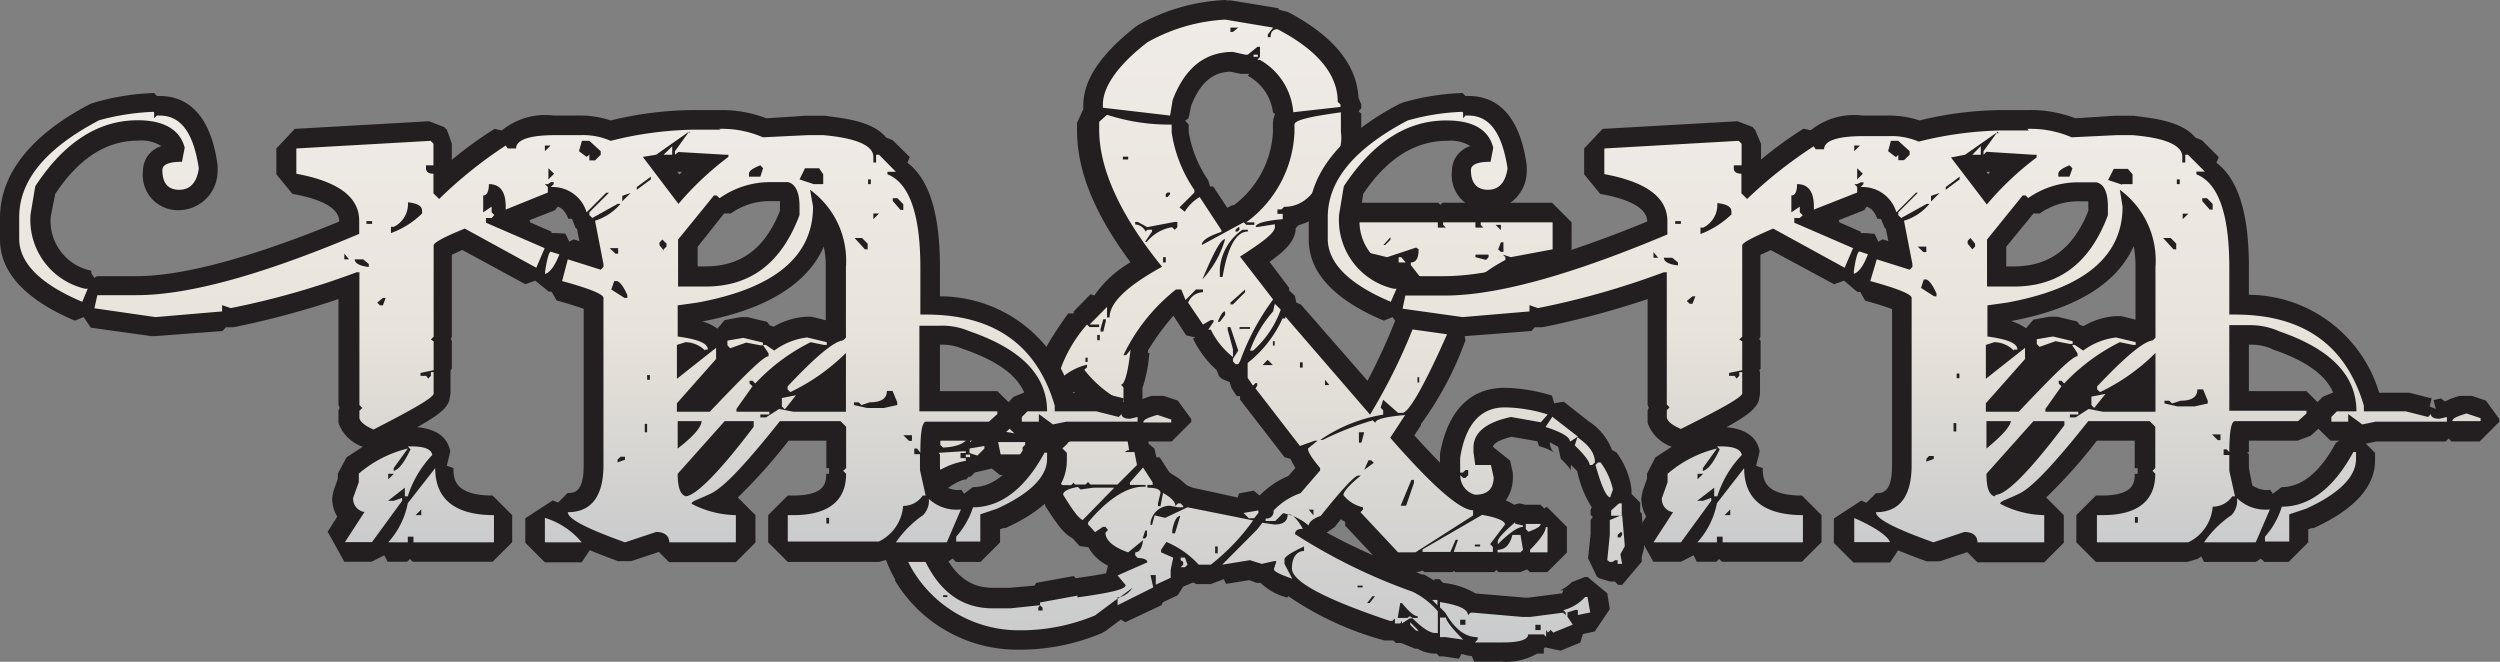 <svg id="Layer_1" data-name="Layer 1" xmlns="http://www.w3.org/2000/svg" xmlns:xlink="http://www.w3.org/1999/xlink" viewBox="0 0 127.64 33.79"><rect x="0" y="0" width="127.64" height="33.79" fill="#808080" stroke="none"/><defs><style>.cls-1{fill:url(#linear-gradient);}.cls-2{fill:#231f20;}.cls-3{fill:url(#linear-gradient-2);}.cls-4{fill:url(#linear-gradient-3);}</style><linearGradient id="linear-gradient" x1="64.58" y1="34.4" x2="64.58" y2="1.6" gradientUnits="userSpaceOnUse"><stop offset="0" stop-color="#c9cacc"/><stop offset="0.51" stop-color="#e9e4db"/><stop offset="1" stop-color="#efebe7"/></linearGradient><linearGradient id="linear-gradient-2" x1="30.58" y1="29.29" x2="30.58" y2="6.35" xlink:href="#linear-gradient"/><linearGradient id="linear-gradient-3" x1="97.42" y1="29.29" x2="97.42" y2="6.35" xlink:href="#linear-gradient"/></defs><path class="cls-1" d="M75.48,34.4l-.12-.29a2.18,2.18,0,0,1-.44-.11l-.14.26-.89-.14H73.7L73.56,34h-.08a1.48,1.48,0,0,1-.85-.32l0,.1h-.13l-.35-.15-.22-.21-.19.09h-.27l-.13-.13h-.13l-.16,0c-3-1-4.3-1.71-4.88-2.28l-.08.1c-.63-.23-1.1-.4-1.23-.75h-.06l-.27,0L64,30.22l-1.3.2-.16-.31-.2.19-.34.13h-.62l-.23-.1-.09.09-.35.14h-.22l0-.08v.12l-.29.45-.75.36-.05,0-.08.15-1.78.9-.23-.15-.86.64-.1,0a10.28,10.28,0,0,1-4,.8,6.84,6.84,0,0,1-5.9-3.3,6,6,0,0,1-.84-2.95,5.91,5.91,0,0,1,1.54-3.89l.64-.1c0-.75,1.06-1,2-1.1l.08.07.38-.21H51l.29.29.07-.09.44-.2,1.38.1v-.22l.5-.5h0l.07-.15.66-.56-.84-.35v-.14c0-.37.17-1.09,1.61-3.1h.2v-.05l.89-.89.2.09a5.82,5.82,0,0,1,2.21-1.93c-2-2.56-3-4.81-3-6.86v-.4L55.89,7l.24-.22L56,6.56V6.43c0-1.06.83-2.26,2.46-3.56A9.48,9.48,0,0,1,62.73,1.6L65.26,2l0,.09h.1l.24.06C67.76,3.26,68.88,4.58,69,6.09l.15.34v.13L69,6.71l.14.12v1a2.68,2.68,0,0,1-1,2.38,2.65,2.65,0,0,1-2,1.9v.17l-.41.45c-.08.47-.5.89-1.54,1.59l1.36,1.76v.19h0l.27.26.08.33.21.1,3.87,4.43A30.76,30.76,0,0,0,72,17.35l.28-.16L72.08,17l.09-1.51v-.07L71.83,15h-.27l-.32-.31,0,0H70.9l-1.64-.4-.39-.49V12.45l.5-.5h4.24l.11.11.11-.11h1.65l.14.13.13-.13h3.7l.5.5v1.38l-.41.49-2.14.4h-.07l0,.09c-1.45.78-2.19,1.58-2.19,2.37l-.08.27-.09.14-.47.12.11.56c-1.24,2.79-1.85,3.82-2.27,4.19l0,.07-.55.84A25.27,25.27,0,0,0,74.35,26a1.67,1.67,0,0,1-.13-.65l.1,0-.1-.1v-.76c.46-2.53,1.79-3,2.82-3a7.85,7.85,0,0,1,2.28.38l.08.28.36-.06,1.29,1a2.35,2.35,0,0,1,1,1.28l.24.14a3.69,3.69,0,0,1,.7,1.64l0,.16,0,.06.45.45v.53l.08.05.14,1.52V29l-.06.24-.14.24.06.32-.49.59h-.23l-.16-.17-.1,0h-.14l-.27-.08L82,30.12l-.22-.47.14-1.29v-.71l.11-.16-.11-.1v-.27l.12-.26a3.33,3.33,0,0,1-.8-1.67l-.34-.35v0a7.5,7.5,0,0,0-.61-.69l-.08-.3-.34-.19a.27.27,0,0,0,0,.15,2.3,2.3,0,0,0-.94-.43l-.1-.28-.1,0-1.42-.25c-.95.21-1.43.57-1.43,1.05v.23l0,.16h.36l.49.4.14.62v.11a1.3,1.3,0,0,1-1.29,1.39l.08.08.26-.05a3,3,0,0,1,1.34.49l.33-.08.4.09h0l0,0h.76l.19.2.07-.07.59.5V29.3l-.5.5h-.89l-.14-.14-.35.14H76.64l-.11-.11-.11.11h-2l-.05-.06-.09.06H72.81l-.09-.08-.27.08h-.89l-.37-.15-1.91-2.06v-.22a2.42,2.42,0,0,1-.66-.45c-.18.22-.4.47-.64.78l-.23.16a.66.66,0,0,0-.31.16l-.47.17,0,0a31.54,31.54,0,0,0,5.56,2.65,6.66,6.66,0,0,1,.78.48l.06-.16h.27l.15.15h0a3.23,3.23,0,0,1,1.55.53h.07L78,32.1h.31l1.64-.21.06-.14a2.45,2.45,0,0,0,.77-.54l.34-.13h.13l.5.42.13.8-.39.57-.62.13,0,0-.15.49-1,.4-.41-.09-.26.11V34h-.45a2.37,2.37,0,0,1-1.6.41Zm-28.3-6.94c.66,2.8,1.87,4.15,3.69,4.15h.89l1.31-.11.12-.15L55.1,31l.09.07c.86-.11,1.38-.21,1.68-.28h0L57,30l.55-.24a2.12,2.12,0,0,1-1.4-1.1l-.48-.06-.35-.4,0-.1h0c-.37-.15-.68-.59-1.26-1.49l-.08-.27a.66.66,0,0,1,0-.21,3.83,3.83,0,0,1-.73-1.44l-.1.05-.22,0H51.27l-.49-.4v-.05l-.31.3-.51.12-.06,0-.18.18h-.09l-.13.14a3.52,3.52,0,0,0-1.93,1.11A2.57,2.57,0,0,0,47.18,27.46ZM63.46,27l.07-.24.76-.13.44.37.08-.21a3.82,3.82,0,0,1,1.46-1L67,25a2.54,2.54,0,0,1-.46-.79l-.34-.1-2.28-2.94V21h-.15l-.27-.4-.08-.28v-.12h-.13l-.35-.15-.13-.13-.13-.32a4.7,4.7,0,0,1-1.12-1.45l.13-.07,0,0L61.16,18l-.76-1.12v-.19l-.17,0,0-.11A9.54,9.54,0,0,0,58.25,19l.12,0a6,6,0,0,1-.39,1.8l0,.07v.75l-.2.13.2.06.33,2,.29.24.12.61.21,0,.49.75,0,.12a.85.85,0,0,1,.31.22h0a2.27,2.27,0,0,1,.62.47h0l.35.15.09.09h0Zm-7.1-5.23v.35a5.27,5.27,0,0,1,.44-.31,5.39,5.39,0,0,1-.63-.43Zm-1-1,.62.49a6.59,6.59,0,0,1-.83-.84,3.06,3.06,0,0,0-.53.38l0,0,.32-.12Zm6.39-9.87,1,1.48.64-.35h.1a5.44,5.44,0,0,0,2.23-4.16v-.4A.59.59,0,0,1,65.9,7l-.19-.17a2.93,2.93,0,0,0-1.49-2.27l0,0h-.09L64,4.35l-.1,0h-.24l-.57-.13c-1.2,0-2,.7-2.56,2.13l-.11.67-.21.16.22.25v.4a6.71,6.71,0,0,0,1.08,2.67l.08.27v0Z" transform="translate(-0.18 -1.1)"/><path class="cls-2" d="M62.73,2.1l2.45.41-.27.35V3h.14c0-.27.13-.41.35-.41,2.06,1.07,3.08,2.32,3.08,3.71l.14.13v.13l-2.41.27a3.37,3.37,0,0,0-1.7-2.67h-.13L64.51,4V3.49h-.13l-.49.4h-.14l-.62-.14c-1.43,0-2.45.81-3.08,2.46L59.92,7l-3.43-.4V6.43c0-.89.75-2,2.27-3.17a9.05,9.05,0,0,1,4-1.16m.67.41H63v.22h.13l.27-.22m1,1.38V4h-.22V3.89h.22m4.24,2.94v1a2.11,2.11,0,0,1-.9,2.05c-.4,1.2-1.11,1.78-2,1.78l-.13.13H65.4v.23h.27v.27c-.93.08-1.38.22-1.38.4h.09l.89-.14v.14c0,.31-.67.8-1.78,1.51l1.69,2.19a12.18,12.18,0,0,0-1.69,3.16l-.09.14h-.14l-.13-.14v-.13L63.4,19,63,17.8h-.14v.13l.27,1v.4A4,4,0,0,1,62,17.93h-.13l.27-.4v-.09H62l-.4.23-.76-1.12a.84.84,0,0,1,.76-.53v-.14h-.36l-.53.54-.22-.54h-.27a9.49,9.49,0,0,0-2.68,3.35h.14l.22-.27c-.13,1.2-.31,1.78-.49,1.78l.13.14v.75a6,6,0,0,1-2-1.65l.14-.13v-.13a3,3,0,0,0-1.52.89v-.14a7,7,0,0,1,1.52-2.8l.13.13h.49v-.13h-.49l.89-.9v.54h.13c0-.76.9-1.61,2.68-2.59-2.14-2.63-3.21-5-3.21-7v-.4l.4-.36a10.25,10.25,0,0,0,3.3.5v.4a7.07,7.07,0,0,0,1.16,2.94v.13l-.76.76.27.22a2.15,2.15,0,0,1,.76-.75l1.11,1.69v.09c-.67.22-1,.44-1,.67l2.14-1.16.13.13h.41v-.13h-.41a6,6,0,0,0,2.46-4.59v-.4c0-.23.8-.41,2.41-.63M57.51,9.24h.27V9.1h-.27v.14m2.19,1.92h.09l.13-.14v-.09h-.13L59.7,11v.14m-.94,1.56-.49-.27h-.13v.13a.63.63,0,0,1,.53.36l.09-.09H59v.09l-.36.53h.09a2.1,2.1,0,0,1,1.29-.75l.14.13.13-.13v-.27h-.13l-1.43.27m4.5.22h.14l.09-.09v-.13H63.4l-.14.13v.09m-.8,2.32h.14c.26-1.56.71-2.32,1.29-2.32v-.09h-.27a2.65,2.65,0,0,0-1.16,2v.4m.27-1.92c-.22,0-.58.67-1.16,2.05a5.06,5.06,0,0,0,1.16-2.05M59.56,14.5h.14v-.27h-.14v.27M63,16.64h.13l.62-.62v-.14l-.75.67v.09m-.63.89h.09l.27-.35V17c-.13,0-.22.18-.36.49m-6,.54h.14l.13-.54v-.09h-.13l-.14.49v.14m7.14-.14H64V17.8h-.53v.13m-7.27.54h.13V18.2h-.13v.27m-.62,1.11h.13v-.22H55.6v.22m23.85-7.13v1.38l-2.14.4-.4-.13.13.13v.14c-1.65.89-2.45,1.82-2.45,2.81l-.09.13-.8-.4-.09.13h-1l.09-1.51v-.27l-.49-.63V14.5c.27,0,.4-.22.4-.67l-.13-.09L71,14.23l-1.65-.4V12.45h4.24v.27H74l-.14-.14v-.13h1.65v.27h.4l-.13-.14v-.13h3.7m-2.67.4v-.27h-.27l.27.27m-6,.76h.09l.27-.27v-.13l-.36.4m6,.35h.13v-.49h-.13l-.14.36.14.13m-.76.41.13-.14V14.1h-.67v.13l.54.14m-4.33-.14.23.27h-.36v-.27h.13m-6.42,2.41.27.27A5.1,5.1,0,0,1,64.16,19H64A6.09,6.09,0,0,1,65.18,17l.09-.4m.54.67,4.32,5a30,30,0,0,0,2.32-4.73,3.41,3.41,0,0,1,1.65.54c-1.2,2.72-2,4.1-2.32,4.1h-.22l-.76-.67-.13.4.13.14v.22a7.88,7.88,0,0,0-3.21,1.29h.13a15.42,15.42,0,0,1,2.55-1l.13.13c0-.18.49-.31,1.52-.4l-.76,1.16c2.14,2.45,3.56,3.7,4.23,3.7v.27L72.45,29.3h-.89l-1.92-2.05.13-.13V27a1.75,1.75,0,0,1-1-.62c0-.18.31-.53.89-1h-.13c-.18,0-.81.67-1.92,2.06-.4.13-.58.31-.62.49a2.79,2.79,0,0,0-1.3-.63l-.4.4h-.49v-.13a.35.35,0,0,0,.4-.4,3.44,3.44,0,0,1,1.38-.89l1-1.16V25c-.4-.49-.62-.8-.62-1l.49-.4h-.14l-.76.27-2.27-2.94.09-.14v-.13h-.09l-.13.13-.27-.4v-.76a6.06,6.06,0,0,0,1.78-2.27h.14m-.63,1.38h.09v-.22h-.09v.22m-.53,1h.53l-.27-.27-.26.27m1.91.13h.14v-.27h-.14v.27m6,.76h.09v-.27h-.09v.27m-4.72.13h.22l-.22-.27v.27m2,2.41h-.27v.53h.13l.14-.53m0,1.92.49-.36-.13-.13h-.14l-.22.49m1.87,1.83h.27l.4-1.16V25.6h-.13l-.54,1.3m-4.59.49h.13v-.27H67l.22.27M57.87,19h0m-2.81,2.18.8.63v.49c0,.4-1,1.07-2.94,2H51.27l-.13-.63h1.38v.14l-.13.13v.14h.26l.4-.14v-.53l-1.56-.27.27-.36,1.92.14v-.76h.13l.14,1h.22l-.09-.62V21.9l.89-.76h.09m22,.76a7.73,7.73,0,0,1,2.14.36l-.35.4-1.52-.27c-1.29.27-1.92.81-1.92,1.56v.23l.09.66h.8l.14.63c0,.58-.31.89-.94.89a1,1,0,0,1-.76-1l.14.14H75l.14-.14v-.26H75l-.13.13h-.14v-.76C75,22.75,75.79,21.9,77,21.9m-19.53,0,.36,2.19h-.09l-.13.09h.49l.13.66-1,1H55.86l-.13-.13-.13.13h-.54L55,25.74l-.13.13h-.4c-.18,0-.45-.49-.76-1.43h-.14v-.13a1.64,1.64,0,0,0,1.16-.63,5,5,0,0,1,1.65-.75c0-.18.36-.49,1-.89l.13-.14m14.41.36h0m7.53.13,1.29,1-.4.26c0-.22-.4-.48-1.25-.75l.36-.54M51,22.79v.14c-.18.31-.4.49-.62.49l-.4-.14v.14l-.27.26v-.26l.4-.63H51m-1.29.14v.13c0,.54-.45.85-1.38.89l-.14-.13v-.27c0-.27.49-.49,1.52-.62m31,.49c.58.4.9.8.9,1.29l-.14.13h-.13c0-.17-.27-.53-.76-1l.13-.4m-30.27.4V24l-.36.36-.4-.13V24l.76-.13m-3,.13.35.23h.14l1.42-.09h.14v.09h-.27v.26h.27v.14a3.91,3.91,0,0,0-2.32,1.29v-.13l.27-.54h-.27l-.14.67h.14a3.12,3.12,0,0,0-.49,1.65c.71,3.08,2.09,4.59,4.19,4.59h.89L53.28,32l-.09.13v.14h.22v-.14L53.28,32v-.14l1.91-.35v.09c1.65-.23,2.46-.4,2.46-.63l-.41-.49,1.52-.67c0-.13-.18-.22-.49-.22l-.13-.13V29.3c.22,0,.35-.22.4-.62l-.76.62c-.76-.26-1.16-.62-1.16-1l.13-.14L56.62,28h-.13l-.4.27-.36-.4v-.09c1-1.21,2-1.83,2.81-1.83h.13v-.09h-.8v-.13l.67-.76.49.76v.13h-.27V26c.45,0,.67.09.67.27l-.13.53v.14h.13l.13-.67c.4.22.63.44.63.67l.13-.14h.14l.13.14V27h-.27l-.4-.08a1,1,0,0,0-1,.89v.09H59l.13-.49.54.13L60.81,27l3.35.67A10.88,10.88,0,0,1,62,29.93h-.62a4.67,4.67,0,0,0-1.65-1.16l-.27.4v.13l.62.27-.13.62v.41l-.76.35v-.49h-.27l.14.63L57.24,32v-.33l.12-.08a1.14,1.14,0,0,0,.64-.48l-.64.48h-.12v.07l-1.15.86a9.85,9.85,0,0,1-3.84.76,6.32,6.32,0,0,1-5.48-3.08A5.53,5.53,0,0,1,46,27.52,5.44,5.44,0,0,1,47.44,24m13,3.44c-.18,0-.32.26-.41.75v.14h.14l.27-.89m-1.92,1.15h.13l.09-.13v-.27h-.09l-.13.4m3.7.76h.13V29h-.13v.26M48.33,31.58h.22v-.09h-.22v.09m1.38-7.27v.13h-.22v-.13h.22m32.19.4a3.72,3.72,0,0,1,.63,1.38l-.14.4c-.18,0-.44-.53-.75-1.65l.13-.13h.13M47.17,25.87h0m9.94.09h0m0,0-1.65,1.69c-.22-.09-.53-.53-1-1.29,0-.18.26-.31.75-.4l.14.13L56,26h1.16m25.82.8v.63h-.54v-.27l.4-.36h.14m-18.55.36v.13l-.22.27h-.27l-.27-.27.76-.13M83,27.39l.13,1.51V29l-.22.4.09.49h-.23V29.7h-.13l-.13.09h-.14l-.13-.09.13-1.29v-.76l.63-.26m-.23,1.15h.14l.09-.13v-.13h-.09l-.14.13v.13m-6.91-1.15c.76.13,1.16.31,1.16.49l-.76,1,.14.14v.26h-2l.22-.62H74.5l-.27.62H72.81v-.13l3.07-1.78M75.48,29h.27V28.9h-.27V29m-9.54-1.65c.22,0,.49.26.76.75-.27,0-.4.09-.4.27a28.93,28.93,0,0,0,6,2.94,4,4,0,0,1,1.29,1v1.11h-.13c-.27,0-.67-.26-1.16-.75h-.14l-.4.26v-.13l-.09.13h-.27v-.26l-.13.13h-.13c-3.3-1.11-5-2-5-2.68s.35-.89.62-.89V29c-.67.31-1,.53-1,.66v.23l.4.76c-.63-.23-.94-.36-.94-.5l.13-.4h-.13l-.62.14L64,29.7l-1.42.23,1.78-1.79.27-.35.62.09c.45,0,.67-.18.67-.49m3.57,3.7h.26V31h-.26v.14m.89.4h-.13l-.27.35h.13l.27-.35m1.16,1.11h.49l.13-.09.14.09h.26v-.09c-.17,0-.44-.22-.8-.67h-.09l-.13.76m6-4.81.4.09V28c-.26,0-.71.31-1.29.89v-.13c0-.18.31-.49.89-1m1.3.09c0,.13-.23.26-.63.4l-.13-.14v-.26h.76m.35.13V29.3h-.89v-.13c.54-.54.8-.94.8-1.16h.09m-1.38.4.13.76-.13.13H76.64v-.13c.4,0,.63-.27.76-.76h.4M60.68,29.57l.13.36-.13.13h-.22l.13-.13v-.14l-.13-.09v-.13h.22m20.55,2,.14.8-.63.13v-.26h-.13l-.4.13v.22l.27.4-1,.41-.13-.14-.14.14-.09-.14v.36L79,33.49H78.2c0,.27-.44.41-1.29.41H75.48l.14-.14v-.13c-.63,0-1.16-.4-1.65-1.25l-.27-.27v-.27c.93.14,1.43.36,1.43.67l.13-.13h.13l2.54.22h.36l1.7-.22.13.13v-.13L80,32.25a2.25,2.25,0,0,0,1.11-.67h.13M74.72,33H75v-.26h-.27V33m3.84.27h.27V33h-.27v.27m-5-1.56V32l-.27-.27h.27M53.28,32h0M74,32.6c0,.18.31.58.89,1.16L74,33.63H73.7v-1H74m-1.79.27.4.4h-.13L72.18,33v-.13M62.73,1.1A10,10,0,0,0,58.3,2.37l-.16.11c-1.79,1.42-2.65,2.71-2.65,4v.13l0,.06-.32.7v.4c0,2.05.89,4.25,2.73,6.72a5.75,5.75,0,0,0-1.85,1.7l-.19-.07L55,17l0,.1-.28,0c-1.5,2.09-1.7,2.89-1.7,3.39v.14l.66.27-.31.26-.24.51-.22.23-1.14-.08-.57.26L51,21.79h-.89l-.43.24-.1-.09c-.59.07-2.08.27-2.35,1.28l-.56.09A6.38,6.38,0,0,0,45,27.52a6.64,6.64,0,0,0,.88,3.16l0,.07a7.29,7.29,0,0,0,6.31,3.52,10.75,10.75,0,0,0,4.23-.84l.2-.11.79-.59.22.14L59.48,32l.07-.15,0,0,.76-.36.28-.44h0l.5-.21.17.08H62l.66-.25.12.24,1.18-.19.38.14h.2a3,3,0,0,0,1.36.75l.06-.07a16,16,0,0,0,4.91,2.26l.32,0h.13l.13.13h.27l0,0h0l.71.29h.13l0,0a1.76,1.76,0,0,0,.88.25h.09l.13.14h.19l.82.12.13-.25a2.27,2.27,0,0,0,.53.12l.11.28h1.43a3.13,3.13,0,0,0,1.79-.41H79v-.24l.06-.08.8.17,1-.41.14-.44.6-.13.77-1.14-.13-.81-1-.83H81.1l-.67.26a2.08,2.08,0,0,1-.59.42H80l-.07.16-.06,0-1.63.21H78l-2.48-.21a4.06,4.06,0,0,0-1.66-.54l0,0-.18-.19h-.27l0,.07-.52-.31-.11,0-.31-.12h.08l.27-.08.09.08h1.42l.09-.06.05.06h2l.11-.11.11.11H77.8l.35-.14.14.14h.89l1-1V28l-1-1h-.09l-.06.07-.2-.2h-.77l-.31-.07-.27.07a2.41,2.41,0,0,0-.42-.22,2,2,0,0,0,.36-1.19l0-.21-.14-.63-.87-.7c0-.22.49-.41.94-.52l1.32.23h0l.09.25a3,3,0,0,1,.75.31.69.69,0,0,1-.2-.51l.42.23.14.62a3.11,3.11,0,0,1,.52.59.68.68,0,0,1,0-.28l.32.32A5.45,5.45,0,0,0,81.45,27l-.06.12v.27l.11.1-.11.16v.71l-.13,1.24.45.94.13.09.55.16h.14l.1,0,.16.17H83l1-1.18,0-.14,0-.09.12-.48v-.23L84,27.3l-.08-.05v-.49l-.44-.44,0-.23a4,4,0,0,0-.77-1.89l-.23-.13a3,3,0,0,0-1.19-1.46l-1.27-1-.49.08-.11-.39A8.58,8.58,0,0,0,77,20.9c-1.22,0-2.79.58-3.3,3.36l0,.18v.28c-.36-.36-.79-.82-1.31-1.39l.34-.52,0-.06A16.87,16.87,0,0,0,75,18.47l-.09-.5.41-.1.09-.14.17-.55c0-.58.68-1.26,1.93-1.93l0,0,2.09-.4.82-1V12.45l-1-1h-3.7l-.13.13-.14-.13H73.83l-.11.11-.11-.11H69.37l-1,1v1.38l.77,1,1.65.4.45,0,.32.32h0l.08.1L71.58,17l.1.1-.16.09A30.35,30.35,0,0,1,70,20.54l-3.4-3.89-.24-.11-.07-.34L66,15.93h0V15.8l-1-1.33c.92-.66,1.26-1.09,1.33-1.61v-.1l.14-.16a3.13,3.13,0,0,0,2.14-2,3.23,3.23,0,0,0,1.07-2.7v-1l-.14-.12.14-.15V6.43l-.14-.34c-.09-1.7-1.31-3.18-3.61-4.38l-.47-.12h0l0-.07-2.45-.4-.16,0ZM61,6.48c.58-1.45,1.36-1.7,2-1.72l.52.11.2,0h.14l.1,0v0l-.07.1a2.47,2.47,0,0,1,1.28,1.86l.11.1a1.22,1.22,0,0,0-.11.53v.4a5,5,0,0,1-2,3.72h-.08l-.25.13-.72-1.09-.16,0-.09-.31a6.22,6.22,0,0,1-1-2.47V7.46l-.18-.2.17-.12L61,6.48ZM58.79,19a12.32,12.32,0,0,1,1.3-1.78l.65,1,.47.11-.12.06A5.26,5.26,0,0,0,62.3,20l.12.31.14.13.4.17.1.31.26.4h.17v.18l2.27,2.94.31.09a4.23,4.23,0,0,0,.25.46l-.36.41a4.46,4.46,0,0,0-1.47,1l-.3-.25-.75.14-.07.21L61.07,26l-.31-.13a3.22,3.22,0,0,0-.71-.54h0l-.17-.12v0l-.49-.76h-.17L59.12,24l-.29-.24-.33-2-.11,0,.12-.08v-.77a7.19,7.19,0,0,0,.35-1.79l-.07,0ZM57.87,18h0Zm14.05,3.3h0ZM47.17,24.87h0Zm9.95.09Zm-7.2.27.9-.21,0,0,.41.33h1.66a3.92,3.92,0,0,0,.51,1v.06l.16.54c.6.94.94,1.41,1.38,1.63h0l.36.4.45.06a2.27,2.27,0,0,0,1,.94l-.1.39c-.28.06-.75.14-1.55.25L55,30.51l-1.92.35L53,31l-1.26.11h-.85c-1,0-2.39-.38-3.19-3.69a2.17,2.17,0,0,1,.27-.91c.95-.84,1.39-.93,1.54-.93l.13-.14h.09l.21-.21Zm18,3.06.4-.28.32-.4.22.14v.19l1.42,1.51c-.91-.4-1.7-.79-2.36-1.16Z" transform="translate(-0.18 -1.1)"/><path class="cls-3" d="M49,29.29l-.17-.17-.26.17H45.92l-.19-.37a4.1,4.1,0,0,1-.4.29l-.27.08H40.4l-.5-.5V27.4l.5-.5h.29c2,0,2.19-.92,2.19-1.61V23.1H40.21c-1.76,2.2-2.82,3.29-3.52,3.64h0a4.07,4.07,0,0,0,1.08.15l.5.5v1.39l-.5.5H34.35l-.5-.5a.19.19,0,0,0-.1,0l-1.5.5h-.33c-.64-.24-1.17-.44-1.6-.63l-.43.66H28l-.5-.5V27.54l.7-.46.46.21v0l.5-.5c.36,0,1.32,0,1.32-1.9V16.51a10.32,10.32,0,0,0-1.74-.58l-.32-.55a.88.88,0,0,1-.32.12l-.54-.44-.32.11-3.44-1.86a8.82,8.82,0,0,0-1.06.5v4.47l-.05.13.05.11V20l-.06.08.06.06v1.11l0,.18c-.13.33-.5.65-3.31,2.09H19c-.38-.17-.89-.45-1-.91l0-.13v-.38l.06-.14L18,21.78v-6.1a44.06,44.06,0,0,1-6,1.65l-.26,0-.06,0-.17.19-3.41.29H8L4.9,17.33l-.33-.47L4.2,17C1.87,16,.68,14.79.68,13.33v-1.1C.68,10.14,2.1,8.38,5,6.84l.1,0a12.32,12.32,0,0,1,2.92-.45l.14.15h.14c1.36,0,2.19,1,2.47,3.12v.13c-.13,1-.68,1.54-1.46,1.54A1.31,1.31,0,0,1,8,9.83c0-.37.2-.81,1.09-.91l0-.22c-.1-.32-.42-.92-1.88-.92-1.82,0-3.38,1-4.76,3.05l-.22,1.34a3.08,3.08,0,0,0,2.37,3.21h.06l.28.41.16-.12h2c2.51,0,6.17-1,10.87-3v-.34c0-.93-.94-1.57-2.8-1.91L14.75,10V8.68l.47-.5,6.86-.39.38.15.15.14.14.36v1.1l-.22.22.22.21v.38a21.48,21.48,0,0,1,2.94-2.24l.36.07h.07c.45-.68,1.82-.68,2.33-.68h1.29a4.13,4.13,0,0,1,1.59.27,18.77,18.77,0,0,1,4.17-.55h1.4a5.76,5.76,0,0,1,2.34.42l2.14-.13h.84c.64.06,2.25.2,2.83,1l.36.15.86.87-.12.29c1,.72,1.52,2.35,1.52,5v1.9c3.56.06,5.85,1.72,6.82,4.94h1.78l1.15.29,0,.12.55.22a.27.27,0,0,0-.16-.26l.36-.08.22.18a2.58,2.58,0,0,1,.76-.31h.3l.72.24.35.47v.15l-.5.5H58.55L58.4,23l-.14.14h-3.6l-.62.13-.4-.08-.27-.2-.15.15h-.87l-.5-.5v-.24L52,22l.29-.28.35-.15h.47c-.23-1.34-1.4-2.36-3.56-3.11a3.22,3.22,0,0,0-1.42-.26h-.46v3.37H51.1l.5.5v.14l-.16.38L51,23l-.34.13H47.73a6.62,6.62,0,0,0-.06,1.08l-.1,0,.1.11v.76l.25,1.14.06,0c.15.17.45.4,1.3.4l.13.2.45-.34c1.22,0,2.3-.85,3.2-2.52l.45-.27h.14l.5.5v.39c0,1.13-1,2.14-2.84,3l-.57.19v1l-.5.5Zm-13.7-3.82a2.22,2.22,0,0,0,.05.41,11.7,11.7,0,0,0,2.59-2.78h-.52Zm4.15-3.9.06.06.11-.07v-.21l.31-.38,0,0v-.15l.13-.34c.45-.47.83-.86,1.16-1.17A15,15,0,0,0,39.06,21H39v.07l-.36.51Zm1.78-.05,0,.06h1.71V20.14a14.48,14.48,0,0,1-1.75,1.23Zm-5,.05c1.31-1.38,2-2.1,2.46-2.46L38.33,19l-.69.25-.39-.09v.19l-.12.33-1.62,1.86Zm-1-2.22.28-.23a.65.65,0,0,0-.27-.1h0Zm1.55-.75v-.18l.41-.49.82-.14h.2l1,.24.12.16.18.06.17.11a3.44,3.44,0,0,1,1.67-.58h.12l1,.24.08.11a2.56,2.56,0,0,1,.31-.14V14.73a4.55,4.55,0,0,0-.71-2.64c-.24,2.59-2.35,4.23-6.29,4.95l-.6.09v.72a2,2,0,0,1,1.44.7Zm-.65-3.37c2,0,3.46-1.06,4.3-3.24v-.34a1.13,1.13,0,0,0-.17-.75h-.73a4,4,0,0,0-2.39.72l-.36,0-1.55,1.91v1.72Zm-5.76-1-.33-1.62h0l-.14-.14-.12-.29-.14,0a1.32,1.32,0,0,0-1.15-1l-.17.25-2.21.86-.4-.27v.28l2.39,1,0,.11h.14l.16,0,.43.14.2.41.23-.13Zm-5-2.71a1.31,1.31,0,0,0,0-.25l-.11.13v0Zm9.36-.79A17.69,17.69,0,0,1,36.18,9.4l-1.43-.08v-.1h0l-.24.24h-.44L34,9.34l0,0-.14.06ZM21.29,29.29l-.14-.14-.14.14H20l-.23-.46-.18.25-.41.21H17.79l-.42-.76.68-1.09a1.16,1.16,0,0,1-.38-.91l0-.16.26-.74v-.34l.22-.42c1.67-1.13,2.38-1.32,2.77-1.33l.06-.15h.14c.36,0,1.46,0,1.6.85l-.1.39c-.06.08-.12.15-.17.23l.42.14c0,.81.26,1.9,2.47,1.9l.5.5v1.39l-.5.5Z" transform="translate(-0.18 -1.1)"/><path class="cls-2" d="M8.05,6.85v.29L8.19,7h.14c1.11,0,1.73.91,2,2.69-.09.71-.43,1.1-1,1.1s-.86-.34-.86-1c0-.29.33-.43,1-.43l.14-.72c-.24-.92-1.06-1.4-2.4-1.4-2,0-3.75,1.11-5.23,3.37l-.24,1.43a3.61,3.61,0,0,0,2.78,3.8h.14l-.28.67c-2.16-.91-3.22-2-3.22-3.22v-1.1c0-1.87,1.34-3.51,4.08-4.95a12,12,0,0,1,2.79-.43m28.85.87a5.19,5.19,0,0,1,2.25.43L41.41,8h.81c1.68.15,2.55.53,2.55,1.11V9.4h.14V9h.15l.86.87h-.43V10c1.1.43,1.68,2,1.68,4.76v2.4h.29c3.45,0,5.66,1.53,6.57,4.65v.29h2.12l1.15.29.14-.15c0,.15.15.24.43.24l.39-.09v.24H54.61l-.67.14-.72-.53v.39h-.87v-.24l.29-.29h1c0-1.82-1.3-3.17-3.94-4.08a3.59,3.59,0,0,0-1.58-.29h-1v4.37H51.1v.14l-.43.39H47.46c-.2,0-.29.53-.29,1.58L47,24h-.14v.29h.29v.81l.29,1.3h-.15a1.2,1.2,0,0,1-1,.53,2.21,2.21,0,0,1-1.24,1.82H40.4V27.4h.29c1.77,0,2.69-.72,2.69-2.11l-.15-.15.15-.14V22.89l-.29-.29H40c-1.68,2.11-2.83,3.36-3.51,3.69s-1,.39-1,.53a5,5,0,0,0,2.26.58v1.39H34.35c0-.33-.24-.53-.67-.53l-1.59.53c-2-.72-2.92-1.2-2.92-1.54,1.2,0,1.82-.81,1.82-2.4V16.31c0-.19-.72-.48-2.11-.86l.29-1.11,1.68.53.14-.14v-.15l-.43-2.21a2.83,2.83,0,0,0,1.3-.86h-.15l-1.29.72-.15-.15v-.14l1-1h-.14l-1,1a1.81,1.81,0,0,0-1.83-1.29l.15-.15v-.1H28.3l-.14.1H28l.15.15v.28L26,11.8v-.15c0-.77-.29-1.15-.86-1.15,0,.38-.1.58-.29.58v.86l.43-.29v.29l.14.14-.14.15h-.29v.24l3,1.3-.43,1-3.65-2c-1.06.43-1.59.72-1.59.86v4.66l-.14.14.14.1V20l-.67.14v.15h.29l.1.14.14-.14V20.1h.14v1.11c-.09.24-1.1.81-3.07,1.82-.43-.19-.67-.38-.72-.58v-.38l.15-.14-.15-.15V15h-.14a41.28,41.28,0,0,1-6.43,1.83l-.44-.15V17l-3.4.29L5,16.84l.15-.67h2c2.68,0,6.48-1.06,11.37-3.13v-.67c0-1.2-1.05-2-3.21-2.4V8.68l6.86-.39.14.15v1.1h-.38v.15c0,.19.14.28.38.28v1l.29.29A22.27,22.27,0,0,1,26,8.53l.1.15h.43c0-.44.67-.68,2-.68h1.29a3.52,3.52,0,0,1,1.54.29,18.51,18.51,0,0,1,4.22-.57h1.4m-1.54.14h-.14L33.68,9,33,9.11l1.82,2.4a15.53,15.53,0,0,1,2.55-2.4V9h-.15l-2.4-.14L34.64,9V8.82l.72-1M30.13,9.11,30.27,9v.29h.29L30.85,9V8.82l-.58-.53h-.38l-.15.53.39.29M28.3,8.53H28v.29l.29-.29m10.13,1.59H39l.14-.43L39,9.54c-.39.15-.58.29-.58.43v.15m3.27.38h.52V10L42,9.69h-.72l-.28.57.72.24m-13.54-.24.29-.29-.29-.28v.57m4.51.53.72-.53v-.14l-.72.53v.14m11.81-.29h.14v-.24h-.14v.24m-7.58.72-.15-.14h-.14l-1.83,2.25v2.4h1.4c2.3,0,3.88-1.2,4.8-3.65v-.43c0-.72-.2-1.15-.58-1.25h-.82a4.45,4.45,0,0,0-2.68.82M36.18,19a1.45,1.45,0,0,0-1-.43l-.44.14v1.73l2-1.58v.57l-2,2.26v.43h1.68c1.78-1.87,2.74-2.83,3-2.83v-.15l-.29-.43h.15l.43.29a3.48,3.48,0,0,1,1.68-.67l1,.24v.14h-.15l-.67-.14a9.86,9.86,0,0,0-2.83,2.11l-.14-.14h-.15v.14l.15.14-.82,1.16v.14h1.68v.14H39v.15h.29l.67-.43.72.14h2.69v-3a10.38,10.38,0,0,1-2.84,2l-.14-.14v-.15c1.39-1.48,2.35-2.3,2.83-2.35l.15-.14V14.73a4.47,4.47,0,0,0-1.83-3.94l.15.86q0,3.82-5.91,4.9l-1,.14v1.59c1,.14,1.54.33,1.54.67h-.14m-3.8-8-.43.15v.28l.43-.43m13.78.87h.14v-.29L46,11.22h-.24v.14l.38.44M20.14,13a4.41,4.41,0,0,0,1.59-1v-.14c0-.24-.24-.38-.72-.43v.14a1.3,1.3,0,0,1-.72,1.11h-.15V13m24.92-1h-.29v.29l.29-.29m-26.17.53h.29v-.14h-.29v.14m25.45,1.3h.14v-.29l-.29-.29h-.38l.53.58m-10.28,0,.15-.14v-.15L34,13.33l-.15.15v.14l.24.29m-2.49.14h.14v-.28h-.43l.29.28m-13.78.29H18l-.24-.29v.29m1.25.39v-.15l-.29-.24h-.43c0,.19.24.34.72.39m13.05,1.58h.15v-.14c-.19-.44-.38-.68-.53-.72h-.14l-.15.43.67.43m-12.19,0h-.14l-.29.24.14.14h.15l.14-.38m13.35,4.18h.14v-.24h-.14v.24m10.94,1.29-.14-.14h-.24v.14l.67.15h.86l.68-.15v-.14l-.24-.58h-.29c0,.39-.29.58-.87.58l-.43.14m-9,4.66c.52,0,1.72-1.2,3.5-3.55V22.6H37.18l-2.4,2.69c0,.72.15,1.1.44,1.15M36,22.6H34.78V24C35.6,23.37,36,22.89,36,22.6m-2.93.57h.15v-.43H33.1v.43m13.49.44h.15v-.29H46.3l.29.29m-14.88,1.1.38-.14v-.15h-.23l-.15.15v.14m10.66,3.12h.14v-.29h-.14v.29M34.5,8.53V9h-.44l.44-.43m-6.2,5.38.44.14c-.25.63-.49.92-.73,1v-.14c.1-.62.2-1,.29-1m-23.62,2h0m33.45,2.4,1,.24v.14H39l-.72-.14-.82.29-.14-.15v-.24l.81-.14m2.69,2.93-.57.72-.15-.15v-.43l.72-.14m18.44,1,.72.24v.15H58.55c0-.15.24-.24.72-.39M21.15,23.89c.72,0,1.06.15,1.1.44A5.39,5.39,0,0,0,21,26.44h-.15V26l-.86.67h.29l.43-.15v.15l-1.54,2.11H17.79l1-1.54a.68.68,0,0,1-.58-.72l.29-.81v-.43A6,6,0,0,1,21,24l-.72,1v.14c.24-.05.52-.38.86-1.1L21,23.89h.14m-.86,1.4H20v.28l.29-.28M21,24h0m32.64.14v.39c0,.91-.87,1.77-2.55,2.54l-.86.29v1.39H49V28.5A4.27,4.27,0,0,0,49.86,27c1.39,0,2.64-.92,3.65-2.79h.14M22.4,25c0,1.58,1,2.4,3,2.4v1.39H21.29V28.5H21v.29H20a4.14,4.14,0,0,0,1-2L22.4,25m-1,2.4h.29v-.29l-.29.29m26.16-.87a2.07,2.07,0,0,0,1.68.58l-.72,1.68H45.92a5.41,5.41,0,0,1,1.39-1.39,1.05,1.05,0,0,0,.29-.87M28,27.54a3.91,3.91,0,0,1,1.88,1.25H28V27.54M8.05,5.85a12.27,12.27,0,0,0-3,.47L4.8,6.4C1.73,8,.18,10,.18,12.23v1.1C.18,15,1.47,16.4,4,17.47l.45-.18.37.54,3.08.43h.22L11.54,18l.17-.19.38,0a44.51,44.51,0,0,0,5.37-1.44v5.4l.06.15-.06.14v.38l0,.25a2,2,0,0,0,1.24,1.22l-.83.54-.44.83v.26l-.23.65-.06.33a1.76,1.76,0,0,0,.26.95l-.49.78.85,1.53h1.39l.65-.33.17.33h1l.14-.14.14.14h4.08l1-1V27.4l-1-1c-2,0-2-.91-2-1.4l-.34-.12.18-.72c-.09-.52-.46-1.14-1.69-1.25,1.27-.71,1.49-1,1.63-1.33l.07-.37V20.1L23.19,20l.06-.08V18.52l-.05-.11.05-.13V14.11l.53-.25L27,15.61l.51-.18.69.56.14,0,.26.45c.72.2,1.14.34,1.38.43v8c0,1.4-.51,1.4-.82,1.4l-.49.49-.27-.11-1.4.91v1.25l1,1h1.88l.41-.62c.41.17.89.36,1.45.56h.66l1.42-.47.52.52h3.41l1-1V27.4l-.9-.9a27.85,27.85,0,0,0,2.59-2.9h1.93V25h.14v.29h-.15c0,.41,0,1.11-1.69,1.11H40.4l-1,1v1.39l1,1h4.66l.54-.16.18-.12.14.28h2.64l.26-.17.17.17h1.25l1-1v-.67l.18-.06.1,0c2.08-.95,3.13-2.11,3.13-3.45v-.39l-.47-.47.53-.11h3.55l.14-.15.15.15H60l1-1v-.15l-.69-.94-.72-.24H59a3.64,3.64,0,0,0-.76.29l-.2-.16-.39.09.11.44-.3-.12.1-.41-1.15-.29-.24,0H54.86a7,7,0,0,0-6.69-4.92V14.73c0-2.73-.55-4.48-1.66-5.32l.12-.29-.87-.86-.34-.14c-.73-.91-2.45-1-3.11-1.11h-1l-2,.13a6.35,6.35,0,0,0-2.43-.42H35.5a18.26,18.26,0,0,0-4.14.53A4.88,4.88,0,0,0,29.74,7H28.45a3.5,3.5,0,0,0-2.65.76l-.37-.08a19.44,19.44,0,0,0-2.18,1.58V8.44L23,7.73l-.14-.14-.77-.3-6.86.39-.94,1V10l.82,1c1.09.19,2.39.59,2.39,1.41h0c-4.49,1.85-8,2.79-10.37,2.79h-2L5,15.29l-.16-.24,0-.13a2.59,2.59,0,0,1-2.07-2.76L3,11C4.21,9.18,5.61,8.28,7.23,8.28a1.91,1.91,0,0,1,1.19.28,1.32,1.32,0,0,0-.94,1.27,1.79,1.79,0,0,0,1.86,2,2,2,0,0,0,1.95-2V9.55C10.9,6.61,9.46,6,8.33,6H8.19l-.14-.15ZM34.85,10l-.09-.13H35l-.11.12ZM37.49,12a3.41,3.41,0,0,1,2.09-.63H40a1.69,1.69,0,0,1,0,.25v.25c-.77,1.93-2,2.83-3.8,2.83h-.4v-1L37.15,12l.34,0Zm-10.27.34,1.3-.51.13-.18c.23.07.39.24.55.62l.18,0,.18.45.08.07.12.62-.29-.09-.23.12-.19-.41L28.62,13l-.28,0,0-.07-1.1-.48ZM36,17.52c3.82-.72,5.55-2.25,6.24-3.83a4.83,4.83,0,0,1,.1,1v2.76l-.73-.18-.24,0a3.7,3.7,0,0,0-1.69.51l-.19-.06-.15-.19-1-.24H38l-.82.15-.37.44a2.42,2.42,0,0,0-.74-.36ZM4.69,14.88Zm43.48,6.19V18.7a2.64,2.64,0,0,1,1.09.18l.13.05c2,.69,2.78,1.5,3.08,2.21l-.54.22-.26.27-.57-.56Zm0,2.53h2.49l.67-.25.4-.36.61.61h.46l-.19.11c-.8,1.5-1.73,2.26-2.76,2.26l-.45.34-.13-.2a1.29,1.29,0,0,1-.92-.23L48.17,25v-.7l-.1-.11.1,0c0-.24,0-.43,0-.58Z" transform="translate(-0.18 -1.1)"/><path class="cls-4" d="M115.83,29.29l-.18-.17-.26.17h-2.64l-.18-.37a4.27,4.27,0,0,1-.41.29l-.27.08h-4.66l-.5-.5V27.4l.5-.5h.29c2,0,2.19-.92,2.19-1.61V23.1H107c-1.76,2.2-2.82,3.29-3.52,3.64h0a4.13,4.13,0,0,0,1.08.15l.5.5v1.39l-.5.5h-3.41l-.5-.5s0,0-.09,0l-1.5.5h-.33c-.65-.24-1.18-.44-1.61-.63l-.43.66H94.85l-.5-.5V27.54l.7-.46.45.21v0l.5-.5c.36,0,1.32,0,1.32-1.9V16.51a10.32,10.32,0,0,0-1.74-.58l-.32-.55a.84.84,0,0,1-.31.12l-.55-.44-.32.11-3.44-1.86a8.3,8.3,0,0,0-1,.5v4.47l-.06.13.06.11V20l-.07.08.07.06v1.11l0,.18c-.13.33-.5.65-3.31,2.09h-.43c-.37-.17-.88-.45-1-.91v-.51l.06-.14-.06-.15v-6.1a44.62,44.62,0,0,1-6,1.65l-.26,0-.06,0-.17.19-3.41.29h-.11l-3.07-.44-.33-.47L71,17c-2.34-1-3.53-2.22-3.53-3.68v-1.1c0-2.09,1.43-3.85,4.35-5.39l.11,0a12.25,12.25,0,0,1,2.91-.45L75,6.5h.15c1.35,0,2.18,1,2.46,3.12v.13c-.13,1-.67,1.54-1.45,1.54a1.31,1.31,0,0,1-1.37-1.46c0-.37.2-.81,1.09-.91l0-.22c-.1-.32-.43-.91-1.89-.91-1.82,0-3.38,1-4.75,3l-.23,1.34a3.08,3.08,0,0,0,2.37,3.21h.07l.27.41.16-.12h2c2.52,0,6.17-1,10.88-3v-.34c0-.93-1-1.57-2.81-1.9l-.41-.5V8.68l.47-.5,6.87-.39.38.15.14.14.15.36v1.1l-.23.22.23.21v.38a21.46,21.46,0,0,1,2.93-2.24l.36.08H93c.45-.67,1.81-.67,2.32-.67h1.3a4.08,4.08,0,0,1,1.58.26,18.78,18.78,0,0,1,4.18-.55h1.39a5.84,5.84,0,0,1,2.35.42l2.13-.13h.85c.64,0,2.24.19,2.83,1l.35.14.87.87-.12.29c1,.72,1.51,2.35,1.51,5v1.9c3.56.06,5.86,1.72,6.83,4.94h1.77l1.15.29,0,.12.55.22a.27.27,0,0,0-.16-.26l.36-.08.22.18a2.7,2.7,0,0,1,.76-.31h.31L127,22l.34.47v.15l-.5.5h-1.44l-.15-.14-.14.14H121.5l-.62.13-.41-.08-.27-.2-.15.15h-.86l-.5-.5v-.24l.14-.36.29-.28.35-.15h.47c-.23-1.34-1.4-2.36-3.56-3.11A3.22,3.22,0,0,0,115,18.2h-.46v3.37h3.44l.5.5v.14l-.17.38-.43.38-.33.13h-3a6.53,6.53,0,0,0-.06,1.08l-.1,0,.1.11v.76l.26,1.14,0,0c.15.17.45.4,1.3.4l.13.2.45-.34c1.23,0,2.31-.85,3.21-2.52l.44-.27h.14l.5.5v.39c0,1.13-1,2.14-2.83,3l-.58.19v1l-.5.5Zm-13.71-3.82a1.48,1.48,0,0,0,.06.41,12.05,12.05,0,0,0,2.58-2.78h-.52Zm4.15-3.9.07.06.11-.07v-.21l.31-.38,0,0v-.15l.14-.34c.44-.47.83-.86,1.15-1.17A17.19,17.19,0,0,0,105.89,21h-.08v.07l-.36.51Zm1.79-.05,0,.06h1.7V20.14A13.86,13.86,0,0,1,108,21.37Zm-5,.05c1.32-1.38,2-2.1,2.47-2.46l-.39-.08-.69.25-.38-.09v.19l-.13.33-1.62,1.86Zm-1-2.22.28-.23a.87.87,0,0,0-.28-.1h0Zm1.54-.75v-.18l.41-.49.82-.14h.2l1,.24.13.16.18.06.16.11a3.44,3.44,0,0,1,1.67-.58h.12l1,.24.09.11a1.94,1.94,0,0,1,.3-.14V14.73a4.55,4.55,0,0,0-.71-2.64c-.24,2.59-2.35,4.23-6.28,4.95l-.6.09v.72a2,2,0,0,1,1.43.7ZM103,15.23c2.06,0,3.46-1.06,4.3-3.24v-.34c0-.46-.09-.69-.17-.74h-.72a4,4,0,0,0-2.39.71l-.37,0-1.54,1.91v1.72Zm-5.76-1-.32-1.62h0l-.14-.14-.12-.29-.13,0a1.31,1.31,0,0,0-1.16-1l-.16.24L93,12.26,92.56,12v.28l2.39,1,0,.12.14,0,.16,0,.43.14.19.41.23-.13Zm-5-2.71a1.31,1.31,0,0,0,0-.25.69.69,0,0,1-.11.13v0Zm9.36-.79A16,16,0,0,1,103,9.41l-1.42-.09v-.1h0l-.25.25h-.43l-.05-.13,0,0-.13.06ZM88.13,29.29,88,29.15l-.14.14h-1l-.23-.46-.18.25-.4.21h-1.4l-.42-.76.68-1.09a1.19,1.19,0,0,1-.37-.91l0-.16.26-.74v-.34l.21-.42c1.67-1.13,2.39-1.32,2.77-1.33l.06-.15H88c.36,0,1.46,0,1.6.85l-.1.39c-.06.08-.11.16-.17.23l.42.14c0,.81.26,1.9,2.48,1.9l.5.5v1.39l-.5.5Z" transform="translate(-0.18 -1.1)"/><path class="cls-2" d="M74.88,6.85v.29L75,7h.15c1.1,0,1.72.91,2,2.69-.1.72-.44,1.1-1,1.1s-.87-.34-.87-1c0-.29.34-.43,1-.43l.14-.72c-.24-.91-1-1.39-2.4-1.39-2,0-3.74,1.1-5.23,3.36l-.24,1.44a3.6,3.6,0,0,0,2.78,3.79h.15l-.29.67c-2.16-.91-3.22-2-3.22-3.22v-1.1c0-1.87,1.35-3.5,4.08-4.94a11.67,11.67,0,0,1,2.79-.44m28.85.87a5.27,5.27,0,0,1,2.26.43L108.24,8h.82c1.68.14,2.54.52,2.54,1.1V9.4h.15V9h.14l.86.86h-.43V10c1.11.44,1.68,2,1.68,4.76v2.4h.29c3.46,0,5.66,1.53,6.58,4.65v.29H123l1.15.29.14-.15c0,.15.15.24.44.24l.38-.09v.24h-3.65l-.67.14-.72-.53v.39h-.86v-.24l.28-.29h1c0-1.82-1.29-3.17-3.93-4.08A3.67,3.67,0,0,0,115,17.7h-1v4.37h3.94v.14l-.43.39h-3.22c-.19,0-.29.53-.29,1.58l-.14-.14h-.15v.29H114v.81l.29,1.3h-.14a1.21,1.21,0,0,1-1,.53,2.2,2.2,0,0,1-1.25,1.82h-4.66V27.4h.29c1.78,0,2.69-.72,2.69-2.11l-.14-.15.14-.14V22.89l-.29-.29H106.8c-1.68,2.11-2.83,3.36-3.5,3.69s-1,.39-1,.53a5,5,0,0,0,2.25.58v1.39h-3.41c0-.33-.23-.53-.67-.53l-1.58.53c-2-.72-2.93-1.2-2.93-1.54,1.2,0,1.82-.81,1.82-2.4V16.31c0-.19-.72-.48-2.11-.86L96,14.34l1.68.53.14-.14v-.15l-.43-2.21a2.72,2.72,0,0,0,1.3-.86h-.14l-1.3.72-.15-.14v-.15l1-1H98l-1,1a1.8,1.8,0,0,0-1.82-1.29l.14-.15v-.09h-.14L95,10.5h-.14l.14.15v.28l-2.21.87v-.15c0-.76-.28-1.15-.86-1.15,0,.39-.1.58-.29.58v.86l.43-.29v.29l.15.15-.15.14h-.28v.24l3,1.3-.43,1-3.65-2c-1,.43-1.58.72-1.58.86v4.66l-.15.14.15.1V20l-.67.14v.15h.28l.1.14.14-.14V20.1h.15v1.11C89,21.45,88,22,86,23c-.44-.19-.68-.38-.72-.58v-.38l.14-.14-.14-.15V15h-.15a41.28,41.28,0,0,1-6.43,1.83l-.43-.15V17l-3.41.29-3.07-.43.14-.67h2c2.69,0,6.48-1.06,11.38-3.12v-.68c0-1.2-1.06-2-3.22-2.4V8.68l6.86-.39.15.15v1.1H88.7v.15c0,.19.15.28.39.28v1l.29.29a23,23,0,0,1,3.4-2.69l.1.15h.43c0-.43.67-.67,2-.67h1.3a3.52,3.52,0,0,1,1.53.28,18.66,18.66,0,0,1,4.23-.57h1.39m-1.54.14h-.14L100.51,9l-.72.14,1.83,2.4a15.41,15.41,0,0,1,2.54-2.4V9H104l-2.4-.15-.15.15V8.82l.72-1M97,9.11,97.1,9v.28h.29L97.68,9V8.82l-.58-.53h-.38l-.14.53.38.29m-1.82-.58h-.29v.29l.29-.29m10.13,1.59h.57l.15-.43-.15-.15c-.38.15-.57.29-.57.43v.15m3.26.38h.53V10l-.24-.28h-.72l-.29.57.72.24M95,10.26l.29-.29L95,9.69v.57m4.52.53.71-.53v-.14l-.71.53v.14m11.8-.29h.15v-.24h-.15v.24m-7.58.72-.14-.14h-.15l-1.82,2.25v2.4H103c2.3,0,3.89-1.2,4.8-3.64v-.44c0-.72-.19-1.15-.58-1.24h-.81a4.45,4.45,0,0,0-2.69.81M103,19a1.43,1.43,0,0,0-1-.43l-.43.14v1.73l2-1.58v.57l-2,2.26v.43h1.68c1.77-1.87,2.73-2.83,3-2.83v-.15l-.28-.43h.14l.43.29a3.48,3.48,0,0,1,1.68-.67l1,.24v.14h-.14l-.67-.14a10,10,0,0,0-2.84,2.11l-.14-.14h-.14v.14l.14.14-.82,1.16v.14h1.68v.14h-.43v.15h.29l.67-.43.72.14h2.69v-3a10.25,10.25,0,0,1-2.83,2l-.15-.14v-.15c1.4-1.48,2.36-2.3,2.84-2.35l.14-.14V14.73a4.47,4.47,0,0,0-1.82-3.94l.14.86q0,3.82-5.9,4.9l-1,.14v1.59c1,.14,1.53.33,1.53.67H103m-3.79-8-.44.15v.29l.44-.44M113,11.8h.15v-.29l-.29-.29h-.24v.15l.38.43M87,13.05a4.75,4.75,0,0,0,1.58-1v-.15c0-.24-.24-.38-.72-.43v.14a1.29,1.29,0,0,1-.72,1.11H87v.29m24.91-1h-.29v.28l.29-.28m-26.16.52H86v-.14h-.29v.14m25.44,1.3h.14v-.29l-.28-.29h-.39l.53.58m-10.27,0,.14-.14v-.15l-.24-.29-.14.15v.14l.24.29m-2.5.14h.15v-.28h-.44l.29.28m-13.78.29h.24l-.24-.29v.29m1.25.39v-.15l-.29-.24h-.43c0,.19.24.34.72.39m13.06,1.58h.14v-.14c-.19-.44-.38-.68-.52-.72H98.4l-.14.43.67.43m-12.19,0h-.15l-.29.24.15.14h.14l.15-.38m13.34,4.18h.14v-.24h-.14v.24m11,1.29-.15-.14h-.24v.14l.67.15h.87l.67-.15v-.14l-.24-.58h-.29c0,.39-.29.58-.86.58l-.43.14m-9,4.66c.53,0,1.73-1.2,3.5-3.55V22.6H104l-2.4,2.69c0,.72.14,1.1.43,1.15m.82-3.84h-1.25V24c.81-.67,1.25-1.15,1.25-1.44m-2.93.57h.14v-.43h-.14v.43m13.49.44h.14v-.29h-.43l.29.29m-14.88,1.1.38-.14v-.15h-.24l-.14.15v.14m10.65,3.12h.15v-.29h-.15v.29m-7.87-19.3V9h-.43l.43-.44m-6.19,5.38.43.14c-.24.63-.48.92-.72,1v-.14c.09-.62.19-1,.29-1m-23.62,2h0M105,18.28l1,.24v.14h-.15l-.72-.14-.82.29-.14-.15v-.24l.82-.14m2.69,2.93-.58.72-.14-.15v-.43l.72-.14m18.43,1,.72.24v.15h-1.44c0-.15.24-.24.72-.39M88,23.89c.72,0,1.06.15,1.11.44a5.34,5.34,0,0,0-1.25,2.11H87.7V26l-.87.67h.29l.43-.15v.15L86,28.79h-1.4l1-1.54a.67.67,0,0,1-.57-.72l.29-.81v-.43A6,6,0,0,1,87.84,24l-.72,1v.14c.24-.05.53-.38.86-1.1l-.14-.15H88m-.86,1.4h-.29v.28l.29-.28M87.84,24h0m32.63.14v.39c0,.91-.86,1.77-2.54,2.54l-.87.29v1.39h-1.24V28.5a4.09,4.09,0,0,0,.86-1.53c1.39,0,2.64-.92,3.65-2.79h.14M89.23,25c0,1.58,1,2.4,3,2.4v1.39H88.13V28.5h-.29v.29h-1a4.14,4.14,0,0,0,1-2L89.23,25m-1,2.4h.29v-.29l-.29.29m26.16-.87a2.08,2.08,0,0,0,1.68.58l-.72,1.68h-2.64a5.26,5.26,0,0,1,1.4-1.39,1.05,1.05,0,0,0,.28-.87m-19.58,1c1.1.48,1.73.92,1.87,1.25H94.85V27.54m-20-21.69a12.41,12.41,0,0,0-3,.47l-.21.08C68.57,8,67,10,67,12.23v1.1c0,1.68,1.29,3.07,3.83,4.14l.45-.18.38.54,3.07.43H75L78.37,18l.17-.19.38,0a44.68,44.68,0,0,0,5.38-1.44v5.4l.06.15-.06.14v.38l0,.25a2,2,0,0,0,1.23,1.22l-.83.54-.43.83v.26l-.23.65-.06.33a1.84,1.84,0,0,0,.25.95l-.48.78.84,1.53H86l.65-.33.16.33h1l.14-.14.15.14h4.08l1-1V27.4l-1-1c-2,0-2-.91-2-1.4l-.34-.12.18-.72c-.08-.52-.46-1.14-1.69-1.25,1.28-.71,1.49-1,1.64-1.33l.07-.37V20.1L90,20l.07-.08V18.52L90,18.41l.06-.13V14.11l.53-.24,3.23,1.74.51-.18L95,16l.15,0,.26.45c.71.2,1.13.34,1.37.43v8c0,1.4-.51,1.4-.82,1.4l-.49.49-.26-.11-1.4.91v1.25l1,1h1.87l.41-.62c.41.17.9.36,1.46.56h.66l1.41-.47.52.52h3.41l1-1V27.4l-.9-.9a26.73,26.73,0,0,0,2.59-2.9h1.93V25h.15v.29h-.15c0,.41,0,1.11-1.69,1.11h-.29l-1,1v1.39l1,1h4.66l.54-.16.18-.12.14.28h2.64l.26-.17.18.17h1.24l1-1v-.67l.18-.06.1,0c2.08-.95,3.13-2.11,3.13-3.45v-.39l-.47-.47.54-.11h3.54l.15-.15.14.15h1.44l1-1v-.15l-.68-.94-.72-.24h-.61a3.64,3.64,0,0,0-.76.29l-.2-.16-.38.09.11.45-.31-.13.1-.41-1.15-.29-.24,0h-1.29A7,7,0,0,0,115,16.15V14.73c0-2.73-.54-4.48-1.66-5.32l.12-.29-.86-.86-.34-.14c-.74-.91-2.45-1-3.12-1.11h-1l-2,.13a6.32,6.32,0,0,0-2.43-.42h-1.39a18.19,18.19,0,0,0-4.14.53A4.94,4.94,0,0,0,96.58,7h-1.3a3.52,3.52,0,0,0-2.65.75l-.37-.08a19.76,19.76,0,0,0-2.17,1.58V8.44l-.3-.71-.14-.15-.76-.29L82,7.68l-.94,1V10l.82,1c1.1.19,2.4.6,2.4,1.41h0c-4.5,1.85-8,2.79-10.38,2.79H72l-.16.12-.16-.24,0-.13a2.59,2.59,0,0,1-2.08-2.76L69.78,11C71,9.18,72.44,8.29,74.06,8.29a1.92,1.92,0,0,1,1.19.27,1.32,1.32,0,0,0-.94,1.27,1.79,1.79,0,0,0,1.87,2,2,2,0,0,0,1.95-2V9.55C77.73,6.61,76.3,6,75.17,6H75l-.14-.15ZM101.69,10l-.1-.13h.21l-.11.12ZM104.32,12a3.42,3.42,0,0,1,2.1-.62h.38c0,.06,0,.14,0,.24v.25c-.77,1.93-2,2.83-3.8,2.83h-.39v-1L104,12l.34,0Zm-10.26.34,1.3-.51.12-.18c.23.07.4.24.55.62l.18,0,.19.45.07.08.12.61-.29-.09-.22.12-.19-.4L95.45,13l-.27,0,0-.07-1.09-.48Zm8.81,5.15c3.83-.72,5.55-2.25,6.25-3.83a5.6,5.6,0,0,1,.09,1v2.76l-.73-.18-.24,0a3.63,3.63,0,0,0-1.68.51l-.19-.06-.15-.18-1-.24-.41,0-.81.15-.38.44a2.55,2.55,0,0,0-.74-.36ZM71.52,14.88h0ZM115,21.07V18.7a2.71,2.71,0,0,1,1.1.18l.12.06c2,.68,2.78,1.49,3.08,2.2l-.53.22-.27.27-.56-.56Zm0,2.53h2.49l.66-.25.4-.36.62.61h.45l-.18.11c-.81,1.5-1.74,2.26-2.77,2.26l-.45.34-.13-.2a1.31,1.31,0,0,1-.92-.23L115,25v-.7l-.1-.11.1,0c0-.24,0-.43,0-.58Z" transform="translate(-0.18 -1.1)"/></svg>